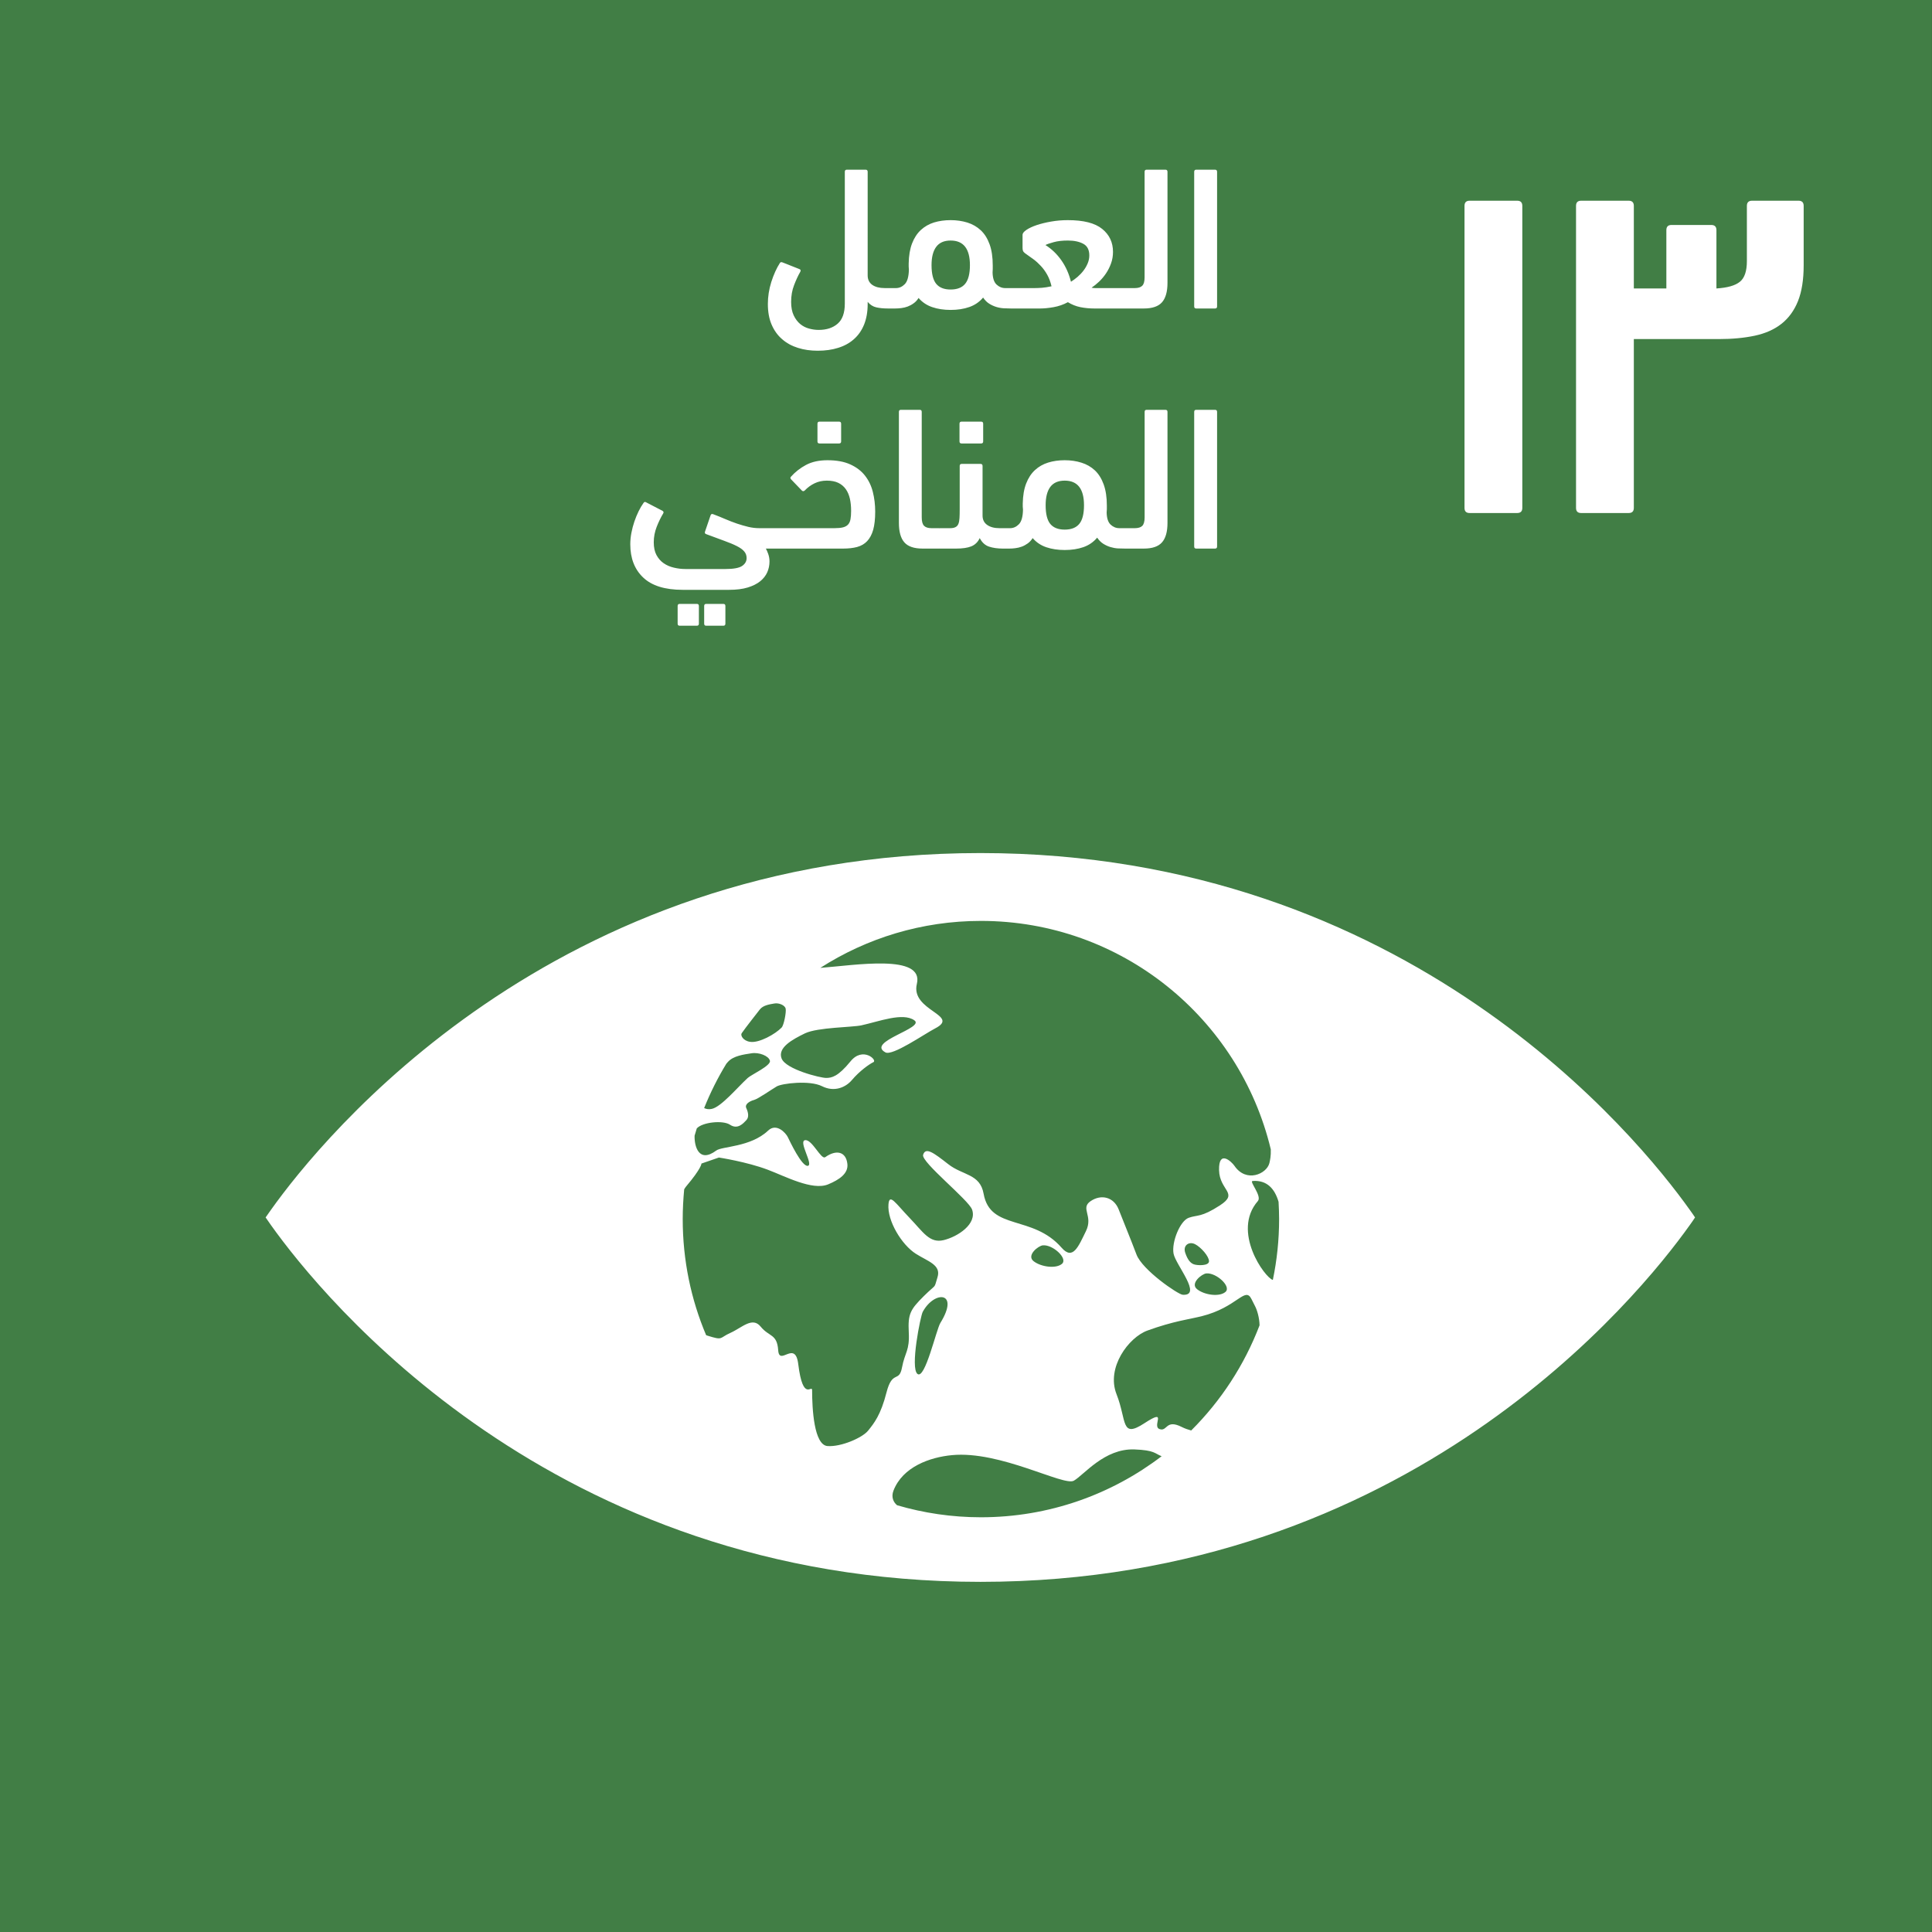 <?xml version="1.0" encoding="utf-8"?>
<!-- Generator: Adobe Illustrator 16.0.1, SVG Export Plug-In . SVG Version: 6.00 Build 0)  -->
<!DOCTYPE svg PUBLIC "-//W3C//DTD SVG 1.1//EN" "http://www.w3.org/Graphics/SVG/1.1/DTD/svg11.dtd">
<svg version="1.1" xmlns="http://www.w3.org/2000/svg" xmlns:xlink="http://www.w3.org/1999/xlink" x="0px" y="0px"
	 width="827.717px" height="827.717px" viewBox="-116.219 7.087 827.717 827.717"
	 enable-background="new -116.219 7.087 827.717 827.717" xml:space="preserve">
<rect x="-116.219" y="7.087" width="827.717" height="827.717" fill="#333333" stroke="none"/>
<g id="Layer_1">
	<g id="Black_and_white">
	</g>
</g>
<g id="AR">
	<g id="_x31_3">
		<rect x="-116.219" y="7.087" fill="#417E45" width="827.68" height="827.717"/>
		<path fill="#FFFFFF" d="M429.098,555.444c-3.415-0.935-17.76-20.75-6.421-33.796c1.883-2.146-3.81-8.465-2.263-8.596
			c6.202-0.467,9.515,3.371,11.135,8.916c0.132,2.452,0.233,4.918,0.233,7.414C431.783,538.314,430.85,547.025,429.098,555.444
			 M394.118,619.943c-1.283-0.363-2.598-0.773-4.013-1.488c-6.975-3.547-6.145,2.132-9.572,0.875
			c-3.445-1.281,3.881-9.236-6.437-2.51c-10.259,6.713-7.486-1.034-11.952-12.389c-4.523-11.381,5.151-24.37,13.222-27.303
			c11.091-4.027,17.979-4.845,23.188-6.129c15.337-3.824,18.592-12.93,21.38-7.384c0.511,1.021,1.021,2.015,1.488,2.948
			c0.889,1.648,1.927,5.006,1.985,8.318C416.885,591.956,406.829,607.291,394.118,619.943 M304.02,657.126
			c-12.478,0-24.517-1.825-35.899-5.151c-1.634-1.328-2.583-3.561-1.562-6.232c3.97-10.316,15.732-14.344,25.028-15.232
			c20.707-2.028,47.938,13.44,52.258,10.944c4.348-2.481,13.104-13.88,25.961-13.396c8.771,0.334,8.697,1.795,11.646,2.916
			C359.97,647.363,333.148,657.126,304.02,657.126 M286.654,573.875c-1.765,2.873-6.566,24.354-9.791,21.846
			c-3.24-2.496,1.298-24.911,2.247-26.617C284.145,559.852,295.059,560.306,286.654,573.875 M338.81,548.498
			c-2.511,2.248-8.975,1.432-12.2-1.078c-3.21-2.512,2.044-6.656,3.955-6.8C334.87,540.226,341.32,546.236,338.81,548.498
			 M395.197,548.731c-1.371-0.524-2.596-1.822-3.646-4.962c-1.036-3.136,1.604-4.932,4.188-3.66
			c2.612,1.328,6.013,5.238,6.013,7.324S396.614,549.288,395.197,548.731 M400.627,552.642c4.291-0.334,10.74,5.605,8.217,7.895
			c-2.512,2.263-8.946,1.432-12.171-1.095C393.463,556.949,398.701,552.805,400.627,552.642 M263.597,603.584
			c-2.48,9.764-5.385,13.297-7.852,16.373c-2.465,3.109-11.616,7.08-17.424,6.656s-6.611-15.936-6.611-23.903
			c0-2.759-3.896,5.415-5.939-11.194c-1.298-10.62-8.113,1.111-8.596-5.981c-0.48-7.062-3.896-5.646-7.485-10.067
			c-3.561-4.424-7.997,0.421-12.988,2.656c-4.946,2.202-2.903,3.369-9.952,1.15c-0.175-0.057-0.277-0.116-0.452-0.174
			c-6.465-15.277-10.026-32.09-10.026-49.717c0-4.32,0.233-8.552,0.629-12.753c0.247-0.423,0.495-0.833,0.787-1.185
			c6.757-7.994,6.61-9.862,6.61-9.862L191.77,503c0,0,11.937,1.822,20.926,5.223c7.399,2.772,19.06,9.049,25.845,6.289
			c4.903-2.029,8.74-4.698,8.275-8.782c-0.556-5.124-4.583-6.35-9.472-2.89c-1.795,1.269-5.634-7.721-8.653-7.268
			c-2.992,0.451,3.735,10.564,1.181,10.988c-2.567,0.437-7.704-10.537-8.58-12.315c-0.86-1.769-4.845-6.173-8.405-2.803
			c-7.545,7.15-19.773,6.713-22.226,8.552c-7.486,5.589-9.456-1.839-9.296-6.363c0.307-1.037,0.613-2.088,0.934-3.109
			c2.451-2.699,11.208-3.59,14.229-1.574c3.298,2.201,5.677-0.57,6.961-1.912c1.313-1.314,0.847-3.43,0.029-5.195
			c-0.831-1.779,1.649-3.062,3.356-3.517c1.722-0.468,7.413-4.451,9.689-5.793c2.291-1.313,14.098-2.742,19.395-0.087
			c5.282,2.656,10.143,0.48,12.755-2.585c3.254-3.867,7.412-6.827,9.251-7.718c1.854-0.861-4.553-6.844-9.819-0.32
			c-5.284,6.477-7.983,7.077-10.449,7.077c-2.481,0-17.236-3.663-19.06-8.331c-1.795-4.642,4.611-8.145,10.056-10.787
			c5.457-2.582,20.342-2.553,24.15-3.414c7.734-1.708,17.644-5.589,22.62-2.188c4.962,3.327-20.81,9.192-12.346,13.776
			c3.021,1.648,16.637-7.838,21.306-10.273c11.004-5.662-10.639-7.53-7.836-19.045c3.167-13.031-26.545-7.995-41.358-6.887
			c19.862-12.725,43.459-20.123,68.793-20.123c60.27,0,110.747,41.734,124.202,97.885c0.102,2.773-0.335,4.775-0.612,5.913
			c-1.153,4.595-9.895,8.552-14.958,1.138c-1.3-1.869-6.785-7.033-6.597,1.809c0.19,8.872,8.61,9.763,0.438,15.088
			c-8.158,5.298-9.646,4.014-13.427,5.355c-3.751,1.328-7.397,10.463-6.509,15.338c0.906,4.875,12.564,18.182,3.911,17.644
			c-2.014-0.16-17.292-10.58-19.802-17.28c-2.656-7.047-5.561-13.964-7.618-19.289c-2.087-5.299-7.472-6.655-12.04-3.533
			c-4.538,3.109,1.27,6.217-1.999,12.873c-3.253,6.64-5.589,12.578-10.39,7.09c-12.477-14.301-30.588-7.25-33.433-23.143
			c-1.533-8.625-8.961-7.794-15.162-12.682c-6.231-4.858-9.705-7.484-10.756-3.984c-0.919,3.094,19.526,19.306,20.984,23.467
			c2.161,6.155-6.114,11.601-12.199,13.072c-6.042,1.445-8.712-3.414-14.666-9.616c-5.939-6.187-8.552-10.607-8.961-5.749
			c-0.597,7.034,5.647,17.351,11.719,21.203c5.167,3.284,10.96,4.759,9.281,10.07c-1.679,5.339-0.028,2.319-5.823,8.039
			c-5.792,5.765-6.901,7.617-6.479,15.557c0.408,7.981-1.664,8.449-2.904,15.072C268.982,599.601,266.107,593.868,263.597,603.584
			 M194.965,462.811c0.293-0.35,0.556-0.627,0.673-0.773c2.306-2.625,6.887-3.195,10.054-3.689c3.196-0.541,7.429,1.064,7.939,3.18
			c0.554,2.088-7.968,5.955-9.529,7.4c-4.408,4.054-11.311,12.345-15.353,13.232c-1.313,0.293-2.407,0.09-3.298-0.35
			C188.106,475.2,191.288,468.824,194.965,462.811 M201.518,449.779c1.648-2.422,7.15-9.354,7.807-10.228
			c1.416-1.812,4.218-2.188,6.188-2.538c1.942-0.367,4.54,0.727,4.86,2.188c0.335,1.473-0.76,7.135-1.723,8.112
			c-2.686,2.802-9.689,6.743-13.542,6.115C202.116,452.975,200.949,450.67,201.518,449.779 M607.616,525.269
			c-21.803-30.587-120.438-152.712-303.8-152.712c-183.393,0-282.013,122.125-303.845,152.712c-0.933,1.312-1.735,2.437-2.393,3.399
			c0.657,0.978,1.46,2.115,2.393,3.43c21.832,30.584,120.452,152.695,303.845,152.695c183.362,0,281.997-122.111,303.8-152.695
			c0.964-1.314,1.736-2.452,2.364-3.43C609.352,527.705,608.58,526.58,607.616,525.269"/>
		<path fill="#FFFFFF" d="M583.757,95.298c0-1.474-0.744-2.218-2.189-2.218H561.18c-1.474,0-2.188,0.744-2.188,2.218v129.377
			c0,1.474,0.715,2.203,2.188,2.203h20.387c1.445,0,2.189-0.729,2.189-2.203v-72.32h36.38c5.765,0,10.901-0.481,15.426-1.445
			c4.51-0.963,8.318-2.641,11.426-5.079c3.094-2.437,5.458-5.676,7.093-9.733c1.62-4.057,2.438-9.179,2.438-15.381v-25.42
			c0-1.474-0.73-2.218-2.204-2.218h-19.905c-1.488,0-2.219,0.744-2.219,2.218v23.654c0,4.276-0.991,7.238-2.991,8.844
			c-1.984,1.634-5.34,2.582-10.054,2.874v-24.982c0-1.474-0.745-2.218-2.219-2.218h-17.03c-1.474,0-2.204,0.744-2.204,2.218v24.982
			h-13.936V95.298z M535.978,95.298c0-1.474-0.729-2.218-2.189-2.218h-20.385c-1.476,0-2.191,0.744-2.191,2.218v129.377
			c0,1.474,0.716,2.203,2.191,2.203h20.385c1.46,0,2.189-0.729,2.189-2.203V95.298z"/>
		<path fill="#FFFFFF" d="M405.209,183.54c0-0.584-0.291-0.876-0.875-0.876h-8.055c-0.584,0-0.877,0.292-0.877,0.876v57.699
			c0,0.583,0.293,0.875,0.877,0.875h8.055c0.584,0,0.875-0.292,0.875-0.875V183.54z M373.819,242.114c3.634,0,6.231-0.89,7.793-2.67
			c1.562-1.766,2.349-4.553,2.349-8.332V183.54c0-0.584-0.291-0.876-0.875-0.876h-8.055c-0.584,0-0.861,0.292-0.861,0.876v45.208
			c0,1.751-0.351,2.962-1.008,3.633c-0.671,0.656-1.735,0.992-3.195,0.992h-4.275c-1.227,0-2.115,0.336-2.685,1.022
			c-0.54,0.671-0.817,1.838-0.817,3.487c0,1.708,0.292,2.846,0.876,3.4c0.568,0.555,1.443,0.832,2.626,0.832H373.819z
			 M321.955,224.135c0,0.409,0.044,0.847,0.102,1.299c-0.058,3.036-0.642,5.108-1.75,6.246c-1.109,1.124-2.363,1.692-3.766,1.692
			h-3.414c-1.227,0-2.116,0.292-2.672,0.89c-0.539,0.584-0.815,1.722-0.815,3.444c0,1.591,0.292,2.729,0.874,3.4
			c0.57,0.671,1.445,1.007,2.613,1.007h3.064c0.817,0,1.693-0.043,2.626-0.175c0.935-0.117,1.84-0.335,2.714-0.656
			c0.876-0.321,1.724-0.788,2.54-1.372c0.832-0.584,1.532-1.357,2.13-2.292c1.562,1.81,3.519,3.138,5.867,3.926
			c2.321,0.788,4.947,1.182,7.865,1.182c2.978,0,5.634-0.409,7.998-1.226c2.364-0.832,4.334-2.189,5.909-4.071
			c0.759,1.124,1.635,1.999,2.598,2.612c0.978,0.613,2,1.095,3.08,1.416c1.079,0.321,2.16,0.525,3.225,0.583
			c1.095,0.043,2.116,0.073,3.108,0.073c1.227,0,2.117-0.321,2.671-0.963c0.554-0.657,0.832-1.824,0.832-3.532
			c0-1.532-0.292-2.626-0.876-3.269c-0.584-0.656-1.459-0.978-2.627-0.978h-2.524c-1.401,0-2.642-0.511-3.722-1.517
			c-1.08-1.021-1.648-2.744-1.707-5.195c0.059-0.452,0.088-0.948,0.088-1.43v-1.532c0-3.531-0.453-6.567-1.357-9.062
			c-0.904-2.496-2.159-4.51-3.766-6.026c-1.62-1.503-3.53-2.613-5.749-3.298c-2.219-0.701-4.611-1.05-7.181-1.05
			c-2.567,0-4.947,0.335-7.105,1.007c-2.16,0.671-4.043,1.736-5.647,3.225c-1.606,1.474-2.861,3.399-3.766,5.749
			c-0.919,2.35-1.386,5.21-1.46,8.581V224.135z M348.193,223.537c0,3.663-0.655,6.319-1.998,7.968
			c-1.344,1.648-3.431,2.48-6.262,2.48c-2.786,0-4.845-0.817-6.187-2.437c-1.328-1.62-1.985-4.291-1.985-8.012
			c0-3.429,0.657-6.026,1.985-7.836c1.342-1.795,3.4-2.7,6.187-2.7C345.435,213.001,348.193,216.519,348.193,223.537
			 M304.736,206.698c0-0.569-0.292-0.861-0.876-0.861h-8.057c-0.568,0-0.86,0.292-0.86,0.861v18.489
			c0,1.517-0.029,2.787-0.087,3.838c-0.059,1.036-0.219,1.883-0.482,2.524c-0.262,0.628-0.686,1.109-1.27,1.386
			c-0.584,0.307-1.371,0.438-2.364,0.438h-4.188c-1.284,0-2.204,0.584-2.758,1.737c-0.556,1.139-0.832,2.452-0.832,3.925
			c0,1.284,0.292,2.131,0.875,2.51c0.584,0.379,1.46,0.569,2.627,0.569h6.903c2.772,0,4.976-0.321,6.552-0.963
			c1.59-0.657,2.803-1.824,3.605-3.532c0.978,1.883,2.318,3.108,4.012,3.663c1.679,0.555,3.678,0.832,5.939,0.832
			c1.227,0,2.115-0.321,2.671-0.963c0.554-0.657,0.831-1.824,0.831-3.532c0-1.532-0.292-2.626-0.874-3.269
			c-0.584-0.656-1.46-0.978-2.628-0.978h-1.488c-2.219,0-3.969-0.467-5.283-1.4c-1.312-0.919-1.969-2.262-1.969-3.999V206.698z
			 M304.122,197.081c0.584,0,0.876-0.291,0.876-0.875v-7.588c0-0.598-0.292-0.89-0.876-0.89h-8.39c-0.584,0-0.876,0.292-0.876,0.89
			v7.588c0,0.584,0.292,0.875,0.876,0.875H304.122z M268.894,231.111c0,3.779,0.773,6.566,2.335,8.332
			c1.548,1.78,4.159,2.67,7.808,2.67h6.902c1.226,0,2.116-0.248,2.655-0.744c0.57-0.496,0.848-1.663,0.848-3.488
			c0-1.649-0.307-2.816-0.876-3.487c-0.599-0.686-1.475-1.022-2.627-1.022h-3.063c-1.46,0-2.526-0.335-3.182-0.992
			c-0.686-0.671-1.022-1.882-1.022-3.633V183.54c0-0.584-0.277-0.876-0.861-0.876h-8.055c-0.584,0-0.861,0.292-0.861,0.876V231.111z
			 M245.02,242.114c2.276,0,4.261-0.233,5.983-0.686c1.722-0.481,3.151-1.299,4.275-2.496c1.139-1.196,2.014-2.816,2.598-4.859
			c0.569-2.042,0.861-4.64,0.861-7.777c0-2.977-0.336-5.779-1.008-8.435c-0.656-2.656-1.794-4.991-3.355-6.991
			c-1.576-2.027-3.678-3.618-6.305-4.815c-2.612-1.196-5.881-1.794-9.777-1.794c-3.619,0-6.684,0.671-9.193,2.014
			c-2.511,1.342-4.67,3.035-6.465,5.063c-0.351,0.35-0.307,0.759,0.176,1.226l4.553,4.728c0.394,0.335,0.803,0.306,1.211-0.087
			c1.227-1.285,2.626-2.306,4.203-3.065c1.576-0.759,3.326-1.138,5.238-1.138c1.985,0,3.634,0.321,4.946,0.963
			c1.314,0.642,2.364,1.532,3.196,2.699c0.818,1.154,1.387,2.54,1.752,4.13c0.351,1.605,0.511,3.327,0.511,5.181
			c0,1.401-0.088,2.568-0.264,3.531c-0.16,0.963-0.511,1.722-1.036,2.306c-0.539,0.584-1.27,0.978-2.188,1.21
			c-0.935,0.234-2.159,0.351-3.677,0.351h-23.262c-1.212,0-2.116,0.292-2.672,0.89c-0.539,0.584-0.83,1.722-0.83,3.444
			c0,1.591,0.307,2.729,0.875,3.4c0.584,0.671,1.459,1.007,2.627,1.007H245.02z M243.269,197.081c0.568,0,0.875-0.291,0.875-0.875
			v-7.588c0-0.598-0.307-0.89-0.875-0.89h-8.391c-0.584,0-0.876,0.292-0.876,0.89v7.588c0,0.584,0.292,0.875,0.876,0.875H243.269z
			 M177.512,250.87c-1.693,0-3.356-0.19-4.992-0.584c-1.619-0.365-3.093-0.993-4.362-1.868c-1.284-0.876-2.32-2.043-3.108-3.502
			c-0.787-1.459-1.183-3.298-1.183-5.501c0-2.277,0.424-4.495,1.27-6.655c0.848-2.145,1.767-4.042,2.76-5.676
			c0.291-0.467,0.203-0.846-0.264-1.138l-6.917-3.59c-0.511-0.35-0.935-0.292-1.212,0.175c-0.759,1.051-1.473,2.262-2.145,3.634
			c-0.671,1.372-1.27,2.831-1.795,4.378c-0.526,1.547-0.948,3.137-1.27,4.801s-0.481,3.312-0.481,4.947
			c0,5.997,1.854,10.755,5.546,14.243c3.691,3.501,9.324,5.252,16.898,5.252h19.905c3.137,0,5.808-0.335,7.981-1.007
			c2.189-0.671,3.969-1.561,5.327-2.67c1.371-1.109,2.379-2.393,3.021-3.838c0.641-1.459,0.962-3.006,0.962-4.64
			c0-1.168-0.205-2.262-0.568-3.284c-0.381-1.021-0.701-1.751-0.992-2.232h6.025c1.227,0,2.117-0.35,2.672-1.05
			c0.555-0.715,0.832-1.927,0.832-3.619c0-1.533-0.292-2.598-0.876-3.182c-0.584-0.598-1.46-0.89-2.628-0.89h-8.726
			c-1.663,0-3.283-0.189-4.845-0.568c-1.576-0.38-3.182-0.847-4.801-1.387c-1.636-0.555-3.284-1.197-4.992-1.926
			c-1.677-0.73-3.459-1.445-5.325-2.146c-0.526-0.175-0.876,0.029-1.052,0.613l-2.363,6.917c-0.176,0.526,0,0.876,0.525,1.051
			c2.977,1.108,5.561,2.072,7.734,2.859c2.188,0.789,3.999,1.547,5.429,2.277c1.43,0.729,2.48,1.488,3.137,2.291
			c0.672,0.788,1.007,1.736,1.007,2.845c0,1.342-0.642,2.466-1.911,3.342c-1.284,0.875-3.677,1.328-7.181,1.328H177.512z
			 M182.328,275.166c0.57,0,0.875-0.292,0.875-0.875v-7.588c0-0.599-0.305-0.89-0.875-0.89h-7.354c-0.584,0-0.876,0.292-0.876,0.89
			v7.588c0,0.583,0.292,0.875,0.876,0.875H182.328z M193.681,275.166c0.584,0,0.875-0.292,0.875-0.875v-7.588
			c0-0.599-0.291-0.89-0.875-0.89h-7.34c-0.584,0-0.876,0.292-0.876,0.89v7.588c0,0.583,0.292,0.875,0.876,0.875H193.681z"/>
		<path fill="#FFFFFF" d="M405.209,80.677c0-0.584-0.291-0.89-0.875-0.89h-8.055c-0.584,0-0.877,0.306-0.877,0.89v57.699
			c0,0.583,0.293,0.875,0.877,0.875h8.055c0.584,0,0.875-0.292,0.875-0.875V80.677z M373.819,139.251
			c3.634,0,6.231-0.89,7.793-2.656c1.562-1.78,2.349-4.567,2.349-8.361V80.677c0-0.584-0.291-0.89-0.875-0.89h-8.055
			c-0.584,0-0.877,0.306-0.877,0.89v45.208c0,1.751-0.32,2.948-1.006,3.619c-0.657,0.671-1.736,1.006-3.182,1.006h-4.291
			c-1.226,0-2.115,0.336-2.655,1.021c-0.554,0.672-0.831,1.825-0.831,3.488c0,1.708,0.292,2.831,0.86,3.4
			c0.584,0.555,1.459,0.832,2.626,0.832H373.819z M338.533,118.661c-1.896-2.714-4.188-4.917-6.858-6.596
			c0.643-0.351,1.809-0.759,3.53-1.227c1.724-0.481,3.751-0.7,6.086-0.7c2.672,0,4.874,0.466,6.598,1.4
			c1.721,0.919,2.582,2.598,2.582,4.977c0,1.167-0.233,2.305-0.701,3.414c-0.467,1.109-1.065,2.146-1.795,3.094
			c-0.729,0.964-1.576,1.854-2.539,2.686c-0.947,0.802-1.912,1.517-2.831,2.087C341.773,124.425,340.43,121.375,338.533,118.661
			 M334.111,102.011c-2.319,0.395-4.406,0.92-6.201,1.518c-1.811,0.613-3.269,1.299-4.379,2.043
			c-1.109,0.759-1.663,1.459-1.663,2.101v5.487c0,0.467,0.044,0.89,0.146,1.27c0.088,0.379,0.438,0.788,1.08,1.27
			c1.167,0.803,2.32,1.634,3.458,2.466c1.14,0.846,2.188,1.81,3.182,2.889c1.007,1.065,1.896,2.306,2.686,3.707
			c0.788,1.387,1.4,3.05,1.867,4.976c-1.575,0.335-2.933,0.554-4.101,0.642c-1.166,0.088-2.218,0.131-3.151,0.131h-10.23
			c-1.517,0-2.466,0.379-2.845,1.153c-0.381,0.759-0.569,1.912-0.569,3.444c0,1.59,0.292,2.67,0.875,3.254
			c0.583,0.599,1.431,0.89,2.539,0.89h12.595c1.692,0,3.604-0.189,5.764-0.569c2.16-0.38,4.203-1.095,6.129-2.131
			c1.693,1.036,3.474,1.751,5.371,2.131c1.896,0.379,3.896,0.569,5.982,0.569h13.031c1.184,0,2.029-0.277,2.583-0.832
			c0.556-0.569,0.833-1.664,0.833-3.312c0-1.649-0.234-2.832-0.701-3.531c-0.467-0.716-1.371-1.066-2.715-1.066h-10.929h-1.78
			c-0.57,0-1.066-0.059-1.533-0.175c1.051-0.7,2.131-1.561,3.24-2.611c1.094-1.05,2.087-2.218,2.963-3.531
			c0.874-1.313,1.59-2.729,2.144-4.276c0.556-1.547,0.833-3.181,0.833-4.932c0-4.057-1.547-7.341-4.642-9.835
			c-3.094-2.51-7.981-3.75-14.681-3.75C338.839,101.398,336.446,101.603,334.111,102.011 M273.083,121.273
			c0,0.408,0.029,0.832,0.088,1.313c-0.059,3.006-0.643,5.093-1.752,6.231c-1.109,1.124-2.364,1.692-3.765,1.692h-3.4
			c-1.225,0-2.115,0.292-2.67,0.891c-0.555,0.583-0.832,1.736-0.832,3.429c0,1.605,0.292,2.729,0.876,3.415
			c0.583,0.671,1.46,1.007,2.626,1.007h3.05c0.832,0,1.693-0.059,2.628-0.175c0.934-0.116,1.838-0.335,2.714-0.656
			c0.876-0.335,1.736-0.788,2.554-1.387c0.831-0.583,1.532-1.342,2.116-2.291c1.576,1.824,3.531,3.137,5.866,3.926
			c2.335,0.802,4.961,1.196,7.865,1.196c2.977,0,5.648-0.409,8.012-1.241c2.35-0.817,4.335-2.174,5.911-4.057
			c0.758,1.124,1.618,1.999,2.598,2.612c0.963,0.613,1.999,1.081,3.078,1.416c1.065,0.321,2.146,0.511,3.24,0.569
			c1.065,0.058,2.102,0.087,3.093,0.087c1.227,0,2.117-0.321,2.671-0.978c0.554-0.642,0.833-1.824,0.833-3.531
			c0-1.518-0.292-2.613-0.876-3.269c-0.584-0.643-1.46-0.963-2.628-0.963h-2.539c-1.4,0-2.641-0.51-3.721-1.531
			c-1.065-1.008-1.649-2.744-1.693-5.181c0.044-0.467,0.073-0.948,0.073-1.445v-1.517c0-3.546-0.437-6.566-1.343-9.062
			c-0.904-2.51-2.159-4.51-3.779-6.026c-1.604-1.503-3.517-2.612-5.735-3.313c-2.232-0.686-4.626-1.036-7.194-1.036
			s-4.933,0.335-7.106,0.992c-2.161,0.671-4.042,1.751-5.647,3.226c-1.605,1.488-2.859,3.4-3.766,5.764
			c-0.904,2.349-1.387,5.209-1.444,8.58V121.273z M299.321,120.674c0,3.648-0.671,6.319-2.015,7.968
			c-1.327,1.648-3.413,2.48-6.26,2.48c-2.787,0-4.829-0.816-6.172-2.436c-1.328-1.635-1.999-4.305-1.999-8.012
			c0-3.429,0.671-6.041,1.999-7.836c1.343-1.795,3.385-2.699,6.172-2.699C296.562,110.139,299.321,113.656,299.321,120.674
			 M214.359,146.153c1.08,2.51,2.569,4.597,4.495,6.246c1.912,1.677,4.174,2.917,6.771,3.721c2.583,0.832,5.414,1.226,8.507,1.226
			c3.197,0,6.102-0.394,8.713-1.226c2.627-0.803,4.89-2.043,6.771-3.721c1.896-1.664,3.342-3.75,4.363-6.26
			c1.007-2.51,1.533-5.429,1.533-8.756v-0.963c1.035,1.24,2.275,2.028,3.707,2.349c1.43,0.321,3.078,0.481,4.946,0.481
			c1.226,0,2.115-0.321,2.655-0.978c0.555-0.642,0.832-1.824,0.832-3.531c0-1.518-0.292-2.613-0.875-3.269
			c-0.584-0.643-1.444-0.963-2.612-0.963h-1.401c-2.218,0-3.969-0.466-5.297-1.386c-1.3-0.933-1.955-2.291-1.955-4.027V80.677
			c0-0.584-0.293-0.89-0.877-0.89h-8.055c-0.584,0-0.86,0.306-0.86,0.89v56.473c0,3.97-1.022,6.844-3.065,8.61
			c-2.043,1.78-4.758,2.67-8.128,2.67c-1.357,0-2.714-0.189-4.115-0.569c-1.401-0.365-2.671-1.022-3.81-1.956
			c-1.124-0.934-2.057-2.174-2.787-3.721c-0.729-1.547-1.095-3.458-1.095-5.735c0-2.612,0.409-5.02,1.27-7.208
			c0.833-2.189,1.722-4.1,2.656-5.72c0.116-0.233,0.16-0.467,0.132-0.657c-0.03-0.204-0.19-0.365-0.482-0.482l-7.077-2.802
			c-0.642-0.292-1.079-0.234-1.313,0.175c-1.459,2.277-2.67,4.991-3.678,8.129c-0.991,3.151-1.474,6.304-1.474,9.441
			C212.755,140.71,213.28,143.658,214.359,146.153"/>
	</g>
</g>
</svg>
